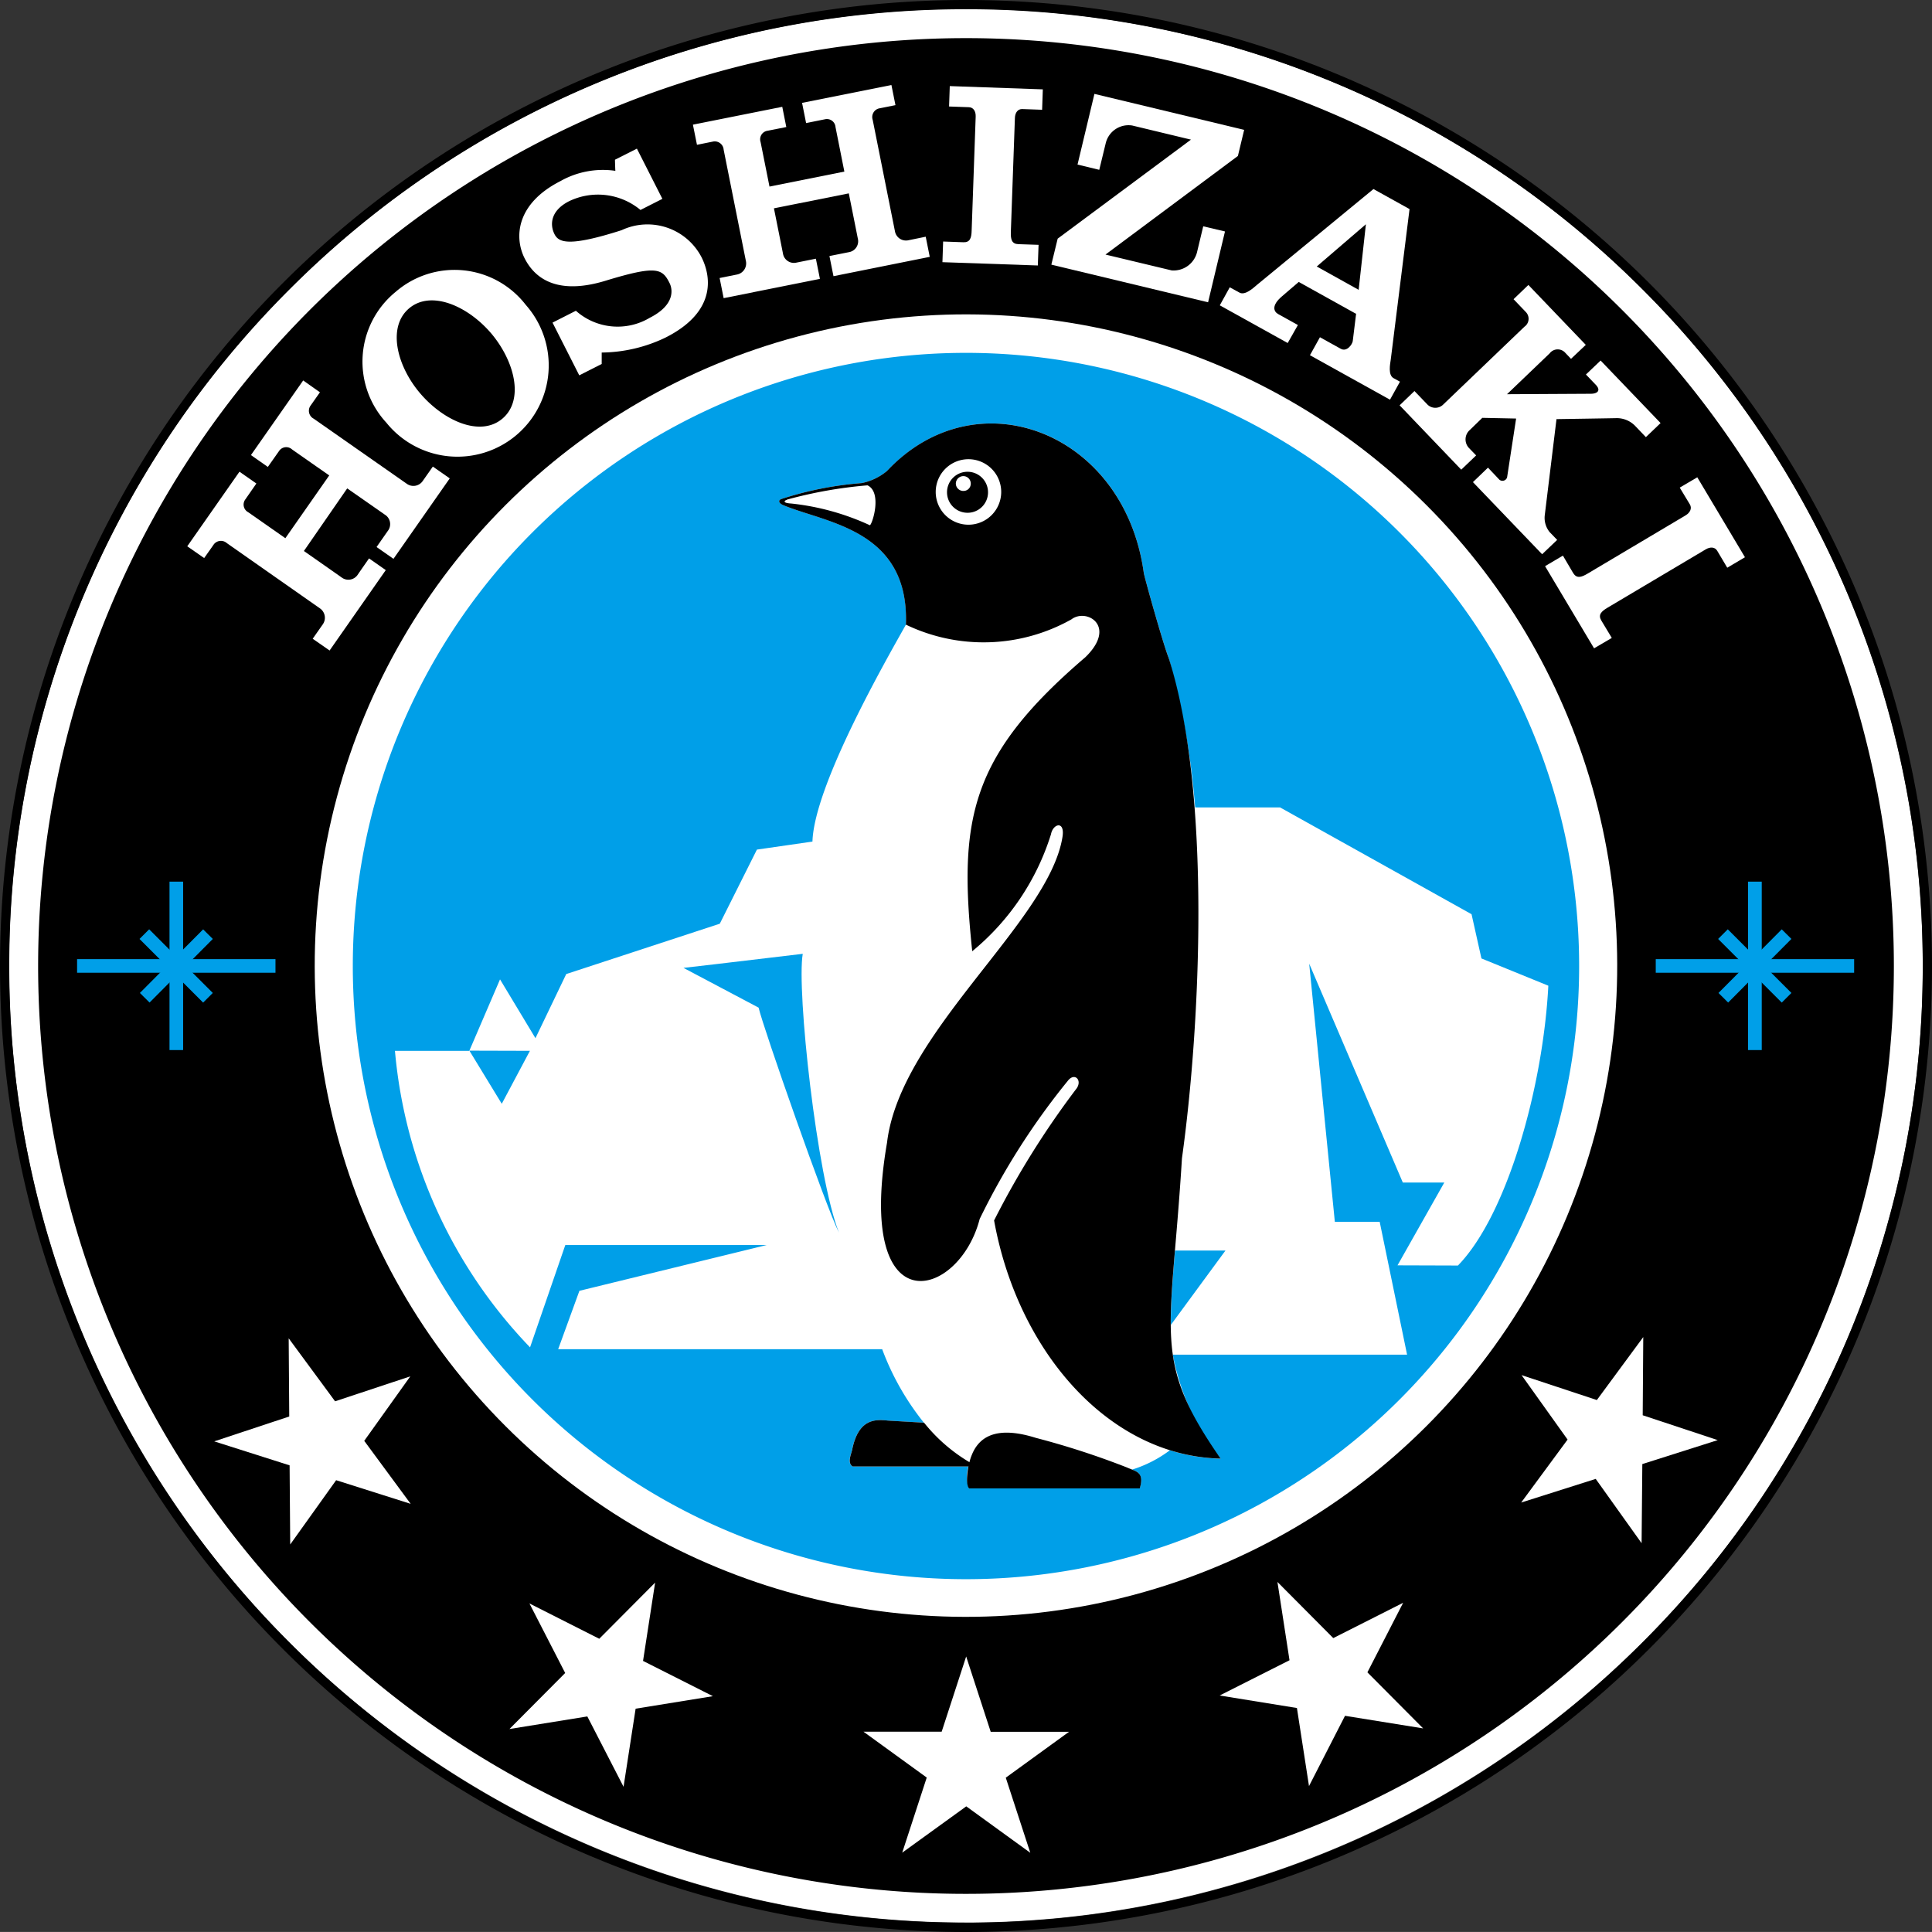 <svg xmlns="http://www.w3.org/2000/svg" width="80" height="79.998" viewBox="0 0 80 79.998">
  <rect x="0" y="0" width="80" height="79.998" fill="#333333" stroke="none"/>
  <g id="アートワーク_1" data-name="アートワーク 1" transform="translate(40 39.999)">
    <g id="グループ_12520" data-name="グループ 12520" transform="translate(-40 -39.999)">
      <g id="グループ_12516" data-name="グループ 12516" transform="translate(0.384 0.383)">
        <path id="パス_6473" data-name="パス 6473" d="M79.809,40.189A39.621,39.621,0,1,0,68.2,68.2,39.493,39.493,0,0,0,79.809,40.189Z" transform="translate(-0.576 -0.575)" fill="#fff"/>
      </g>
      <path id="パス_6474" data-name="パス 6474" d="M0,40A40,40,0,0,1,40,0h0A40,40,0,0,1,80,40h0A40,40,0,0,1,40,80h0v-.383A39.489,39.489,0,0,0,68.013,68.01h0A39.494,39.494,0,0,0,79.617,40h0a39.492,39.492,0,0,0-11.6-28.011h0A39.492,39.492,0,0,0,40,.383h0a39.482,39.482,0,0,0-28.011,11.6h0A39.486,39.486,0,0,0,.384,40h0a39.488,39.488,0,0,0,11.6,28.013h0A39.479,39.479,0,0,0,40,79.615h0V80A40,40,0,0,1,0,40Z"/>
      <path id="パス_6475" data-name="パス 6475" d="M79.211,40.787A38.421,38.421,0,1,1,40.789,2.368,38.422,38.422,0,0,1,79.211,40.787Z" transform="translate(-0.79 -0.789)"/>
      <circle id="楕円形_30" data-name="楕円形 30" cx="26.966" cy="26.966" r="26.966" transform="translate(1.863 39.984) rotate(-45)" fill="#fff"/>
      <path id="パス_6476" data-name="パス 6476" d="M61.678,11.892c-.269-.009-.321-.194-.309-.508l.168-4.716c.007-.224.122-.377.306-.37l.821.029.029-.845L58.84,5.347l-.029.845.821.029c.184.006.289.165.281.39l-.167,4.717c-.007.314-.071.495-.34.485l-.841-.03-.029.855,3.95.137.031-.855Z" transform="translate(-19.512 -1.782)" fill="#fff"/>
      <path id="パス_6477" data-name="パス 6477" d="M98.3,35.578c-.139-.233-.011-.374.266-.536l4.056-2.409c.193-.115.385-.1.478.059.116.193.415.7.415.7l.733-.434-1.974-3.31-.727.427.423.7c.089.159.011.335-.181.45l-4.055,2.41c-.271.162-.457.208-.6-.023l-.424-.721-.739.437L98,36.73l.734-.431Z" transform="translate(-31.993 -9.884)" fill="#fff"/>
      <path id="パス_6478" data-name="パス 6478" d="M71.589,11.313l-.249,1.04a1,1,0,0,1-1.059.786l-2.739-.656L73.025,8.4l.259-1.081-6.2-1.489-.7,2.926.9.218.264-1.086a.971.971,0,0,1,1.1-.749l2.433.585-5.519,4.1L65.3,12.9l6.49,1.559.7-2.933Z" transform="translate(-21.766 -1.942)" fill="#fff"/>
      <path id="パス_6479" data-name="パス 6479" d="M82.96,19.572c-.232-.129-.144-.573-.114-.773l.777-6.227-1.494-.83-4.823,3.967c-.151.128-.494.452-.727.32l-.4-.219-.413.747,2.812,1.561L79,17.373l-.824-.458c-.185-.109-.27-.358.159-.726l.7-.6,2.375,1.32-.139,1.134c-.027.144-.248.455-.5.311l-.858-.476-.414.745,3.315,1.841.413-.745Zm-3.179-4.623L81.816,13.2l-.3,2.715Z" transform="translate(-25.257 -3.914)" fill="#fff"/>
      <path id="パス_6480" data-name="パス 6480" d="M94.032,20.754l-.259-.273a.419.419,0,0,0-.625.046l-1.766,1.692L94.85,22.2c.275,0,.438-.137.2-.38l-.4-.417.608-.579,2.483,2.589-.608.583-.427-.447a1.061,1.061,0,0,0-.775-.34c-.117.005-2.5.041-2.5.041l-.485,3.975a.929.929,0,0,0,.207.709c.047.047.306.317.306.317l-.623.594-2.865-2.986.623-.6.473.5a.2.2,0,0,0,.319-.1l.373-2.433-1.4-.029-.514.5a.518.518,0,0,0-.031.756l.29.3-.617.59-2.552-2.665.615-.591.543.565a.464.464,0,0,0,.657-.015l3.353-3.213a.4.4,0,0,0,.06-.607l-.51-.533.614-.59,2.377,2.481Z" transform="translate(-28.98 -5.895)" fill="#fff"/>
      <path id="パス_6481" data-name="パス 6481" d="M51.947,11.713a.464.464,0,0,1-.541-.375l-.921-4.611a.368.368,0,0,1,.259-.476l.683-.136-.167-.833-3.7.738.167.837.8-.161a.357.357,0,0,1,.417.325l.367,1.845-3.1.621s-.323-1.617-.369-1.845a.357.357,0,0,1,.259-.461c.154-.029.806-.16.806-.16l-.167-.837-3.7.739.168.834.68-.137a.37.37,0,0,1,.425.34l.921,4.609a.469.469,0,0,1-.357.557l-.731.147.167.834,3.986-.8-.167-.834-.835.168a.46.46,0,0,1-.529-.387c-.043-.221-.373-1.867-.373-1.867l3.1-.619s.33,1.646.373,1.867a.458.458,0,0,1-.337.561l-.838.167.168.834,3.986-.8-.167-.834Z" transform="translate(-14.348 -1.761)" fill="#fff"/>
      <path id="パス_6482" data-name="パス 6482" d="M21.368,27.808a.467.467,0,0,1-.651.1l-3.854-2.694a.369.369,0,0,1-.141-.525l.4-.568-.694-.49-2.163,3.09.7.49.475-.674a.356.356,0,0,1,.526-.051c.188.134,1.541,1.077,1.541,1.077l-1.817,2.6s-1.351-.947-1.54-1.077a.357.357,0,0,1-.129-.513l.469-.675-.7-.489-2.162,3.089.7.487s.4-.565.4-.568a.372.372,0,0,1,.541-.049l3.853,2.7a.473.473,0,0,1,.127.649l-.427.609.7.487,2.326-3.329-.693-.485s-.369.527-.486.7a.464.464,0,0,1-.652.087c-.183-.131-1.559-1.093-1.559-1.093L18.251,28.1s1.377.959,1.561,1.089a.459.459,0,0,1,.144.639c-.12.17-.489.7-.489.7l.7.489,2.33-3.331-.7-.489Z" transform="translate(-3.874 -7.877)" fill="#fff"/>
      <path id="パス_6483" data-name="パス 6483" d="M37.126,9.233l1.055,2.079-.907.46a2.755,2.755,0,0,0-2.959-.361c-.77.391-.8.974-.6,1.366.173.341.589.533,2.779-.168A2.521,2.521,0,0,1,39.8,13.726c.347.684.724,2.215-1.491,3.331a6.22,6.22,0,0,1-2.641.619v.473l-.929.471-1.107-2.183.967-.491a2.6,2.6,0,0,0,3.061.29c1.05-.533.95-1.178.817-1.439-.3-.6-.539-.739-2.655-.093-1.683.513-2.8.142-3.345-.929-.435-.858-.363-2.261,1.487-3.2a3.574,3.574,0,0,1,2.271-.423c-.007-.011-.018-.46-.018-.46Z" transform="translate(-10.753 -3.078)" fill="#fff"/>
      <path id="パス_6484" data-name="パス 6484" d="M27.85,19.393c.967,1.15,1.369,2.753.458,3.524s-2.423.1-3.4-1.042-1.374-2.756-.463-3.525S26.878,18.25,27.85,19.393ZM23.88,17.674a3.725,3.725,0,0,0-.377,5.41,3.78,3.78,0,1,0,5.773-4.878A3.726,3.726,0,0,0,23.88,17.674Z" transform="translate(-7.505 -5.582)" fill="#fff"/>
      <path id="パス_6485" data-name="パス 6485" d="M57.888,109.092l2.651,1.923-1.015-3.11,2.619-1.9H58.9l-1.016-3.119L56.87,106H53.631l2.62,1.9-1.015,3.11Z" transform="translate(-17.877 -34.295)" fill="#fff"/>
      <path id="パス_6486" data-name="パス 6486" d="M80.945,103.8l3.235.521L81.872,102l1.48-2.88-2.893,1.462-2.312-2.325.5,3.242-2.893,1.46,3.2.518.5,3.233Z" transform="translate(-25.251 -32.752)" fill="#fff"/>
      <path id="パス_6487" data-name="パス 6487" d="M99.5,88.307l3.122-.992-3.106-1.029.023-3.238-1.922,2.608L94.5,84.624l1.905,2.669L94.484,89.9l3.086-.979,1.9,2.662Z" transform="translate(-31.495 -27.683)" fill="#fff"/>
      <path id="パス_6488" data-name="パス 6488" d="M34.863,103.841l1.5,2.913.5-3.234,3.2-.518-2.893-1.46.5-3.242-2.313,2.325-2.891-1.462,1.48,2.879-2.308,2.32Z" transform="translate(-10.543 -32.767)" fill="#fff"/>
      <path id="パス_6489" data-name="パス 6489" d="M16.427,88.385l.025,3.276L18.354,89l3.086.979L19.517,87.37,21.424,84.7,18.31,85.733l-1.921-2.608.023,3.237-3.106,1.03Z" transform="translate(-4.435 -27.708)" fill="#fff"/>
      <g id="グループ_12517" data-name="グループ 12517" transform="translate(3.192 36.507)">
        <rect id="長方形_227662" data-name="長方形 227662" width="8.215" height="0.563" transform="translate(0 3.209)" fill="#009fe8"/>
        <rect id="長方形_227663" data-name="長方形 227663" width="0.564" height="6.974" transform="translate(3.827)" fill="#009fe8"/>
        <path id="パス_6490" data-name="パス 6490" d="M11.3,60.757,8.666,58.121l.4-.4L11.7,60.357Z" transform="translate(-6.081 -55.748)" fill="#009fe8"/>
        <rect id="長方形_227664" data-name="長方形 227664" width="3.714" height="0.564" transform="translate(2.601 4.609) rotate(-45.16)" fill="#009fe8"/>
      </g>
      <g id="グループ_12518" data-name="グループ 12518" transform="translate(68.561 36.507)">
        <rect id="長方形_227665" data-name="長方形 227665" width="8.215" height="0.563" transform="translate(0 3.209)" fill="#009fe8"/>
        <rect id="長方形_227666" data-name="長方形 227666" width="0.566" height="6.974" transform="translate(3.823)" fill="#009fe8"/>
        <rect id="長方形_227667" data-name="長方形 227667" width="0.565" height="3.727" transform="matrix(0.707, -0.707, 0.707, 0.707, 2.583, 2.373)" fill="#009fe8"/>
        <rect id="長方形_227668" data-name="長方形 227668" width="3.715" height="0.564" transform="translate(2.598 4.609) rotate(-45.167)" fill="#009fe8"/>
      </g>
      <g id="グループ_12519" data-name="グループ 12519" transform="translate(14.609 14.611)">
        <path id="パス_6491" data-name="パス 6491" d="M21.914,47.305A25.39,25.39,0,1,0,47.3,21.916,25.386,25.386,0,0,0,21.914,47.305" transform="translate(-21.914 -21.916)" fill="#009fe8"/>
        <path id="パス_6492" data-name="パス 6492" d="M68.548,61.17c2.047-2.1,3.527-7.417,3.743-11.587l-2.77-1.129-.409-1.831L61.183,42.2H57.65c.052.681.086,1.372.111,2.071a32.363,32.363,0,0,0-1.189-8.259c-.223-.551-1.035-3.443-1.035-3.541-.815-5.837-6.919-8.163-10.627-4.2a2.444,2.444,0,0,1-1.048.5,14.154,14.154,0,0,0-3.339.663c-.139.059-.086.184.109.259,1.791.738,5.2,1.015,5.059,4.939.361.15.707.272,1.047.377-.34-.105-.687-.227-1.047-.377-.8,1.427-3.8,6.647-3.871,8.983l-2.3.332-1.537,3.069-1.041.341L31.625,49.1,30.35,51.756l-1.467-2.435-1.269,2.952,0,.007H24.532a20.258,20.258,0,0,0,5.594,12.278l1.46-4.236h8.335l-7.751,1.895-.879,2.417H44.707a10.916,10.916,0,0,0,1.727,3.043l-1.491-.086c-.5-.054-1.217-.1-1.48,1.2-.045.207-.219.55.021.7h4.793a1.424,1.424,0,0,0,.025.907h7.067c.169-.555-.04-.669-.312-.779a5.127,5.127,0,0,0,1.563-.8,7.6,7.6,0,0,0,2.1.349,9.743,9.743,0,0,1-1.978-4.308h9.7l-1.134-5.5H63.451L62.389,48.671l3.877,9.063h1.717l-1.937,3.428Z" transform="translate(-22.787 -23.378)" fill="#fff"/>
        <path id="パス_6493" data-name="パス 6493" d="M45.561,61.47l-3.109-1.645,1.391-.161,3.548-.421c-.259,1.5.584,9.244,1.5,11.545-.513-.988-3.147-8.515-3.328-9.318" transform="translate(-28.76 -34.358)" fill="#009fe8"/>
        <path id="パス_6494" data-name="パス 6494" d="M72.721,80.754c-.009-.855.068-1.837.175-3.081h2.088Z" transform="translate(-38.849 -40.502)" fill="#009fe8"/>
        <path id="パス_6495" data-name="パス 6495" d="M61.041,36.015c1.384-1.309.089-2.087-.544-1.6a7.425,7.425,0,0,1-6.852.217c.143-3.923-3.268-4.2-5.059-4.939-.195-.075-.248-.2-.109-.259a14.188,14.188,0,0,1,3.339-.663,2.394,2.394,0,0,0,1.045-.5c3.709-3.96,9.816-1.635,10.632,4.2,0,.1.811,2.989,1.034,3.541,1.785,5.6,1.311,15.266.549,20.719-.453,7.4-1.271,8.3,1.6,12.434-4.635-.109-8.4-4.445-9.379-9.862a35.716,35.716,0,0,1,3.382-5.42c.307-.365-.041-.741-.333-.357A29.461,29.461,0,0,0,56.7,59.244c-.855,3.314-5.153,4.493-3.836-3.161.543-4.581,6.706-9.14,7.265-12.661.11-.683-.391-.557-.476-.111a10.2,10.2,0,0,1-3.261,4.845c-.58-5.489-.073-8.107,4.688-12.178" transform="translate(-30.743 -23.378)"/>
        <path id="パス_6496" data-name="パス 6496" d="M59.472,31.234a1.356,1.356,0,1,1,1.358-1.357,1.357,1.357,0,0,1-1.358,1.357" transform="translate(-33.981 -24.118)" fill="#fff"/>
        <path id="パス_6497" data-name="パス 6497" d="M59.669,31a.849.849,0,1,1,.847-.847.846.846,0,0,1-.847.847" transform="translate(-34.213 -24.378)"/>
        <path id="パス_6498" data-name="パス 6498" d="M59.681,30.186a.31.31,0,0,1-.312-.305.313.313,0,0,1,.312-.309.307.307,0,0,1,.306.309.3.3,0,0,1-.306.305" transform="translate(-34.399 -24.468)" fill="#fff"/>
        <path id="パス_6499" data-name="パス 6499" d="M66.7,90.431c.358.165.725.174.516.863H60.148c-.182-.221-.031-1.055.113-1.383.356-.9,1.219-1.161,2.653-.711A33.369,33.369,0,0,1,66.7,90.431" transform="translate(-34.631 -44.272)"/>
        <path id="パス_6500" data-name="パス 6500" d="M48.825,30.737a18.336,18.336,0,0,1,3.339-.592c.609.284.213,1.581.1,1.653a10.359,10.359,0,0,0-3.253-.9c-.377-.022-.3-.118-.181-.156" transform="translate(-30.852 -24.659)" fill="#fff"/>
        <path id="パス_6501" data-name="パス 6501" d="M31.662,65.264l-2.507-.007,1.341,2.2Z" transform="translate(-24.328 -36.363)" fill="#009fe8"/>
        <path id="パス_6502" data-name="パス 6502" d="M55.847,88.311h0l-1.488-.086c-.5-.053-1.217-.1-1.479,1.2-.045.207-.217.549.021.7h5.153a6.934,6.934,0,0,1-2.2-1.815" transform="translate(-32.201 -44.012)"/>
      </g>
    </g>
  </g>
</svg>
